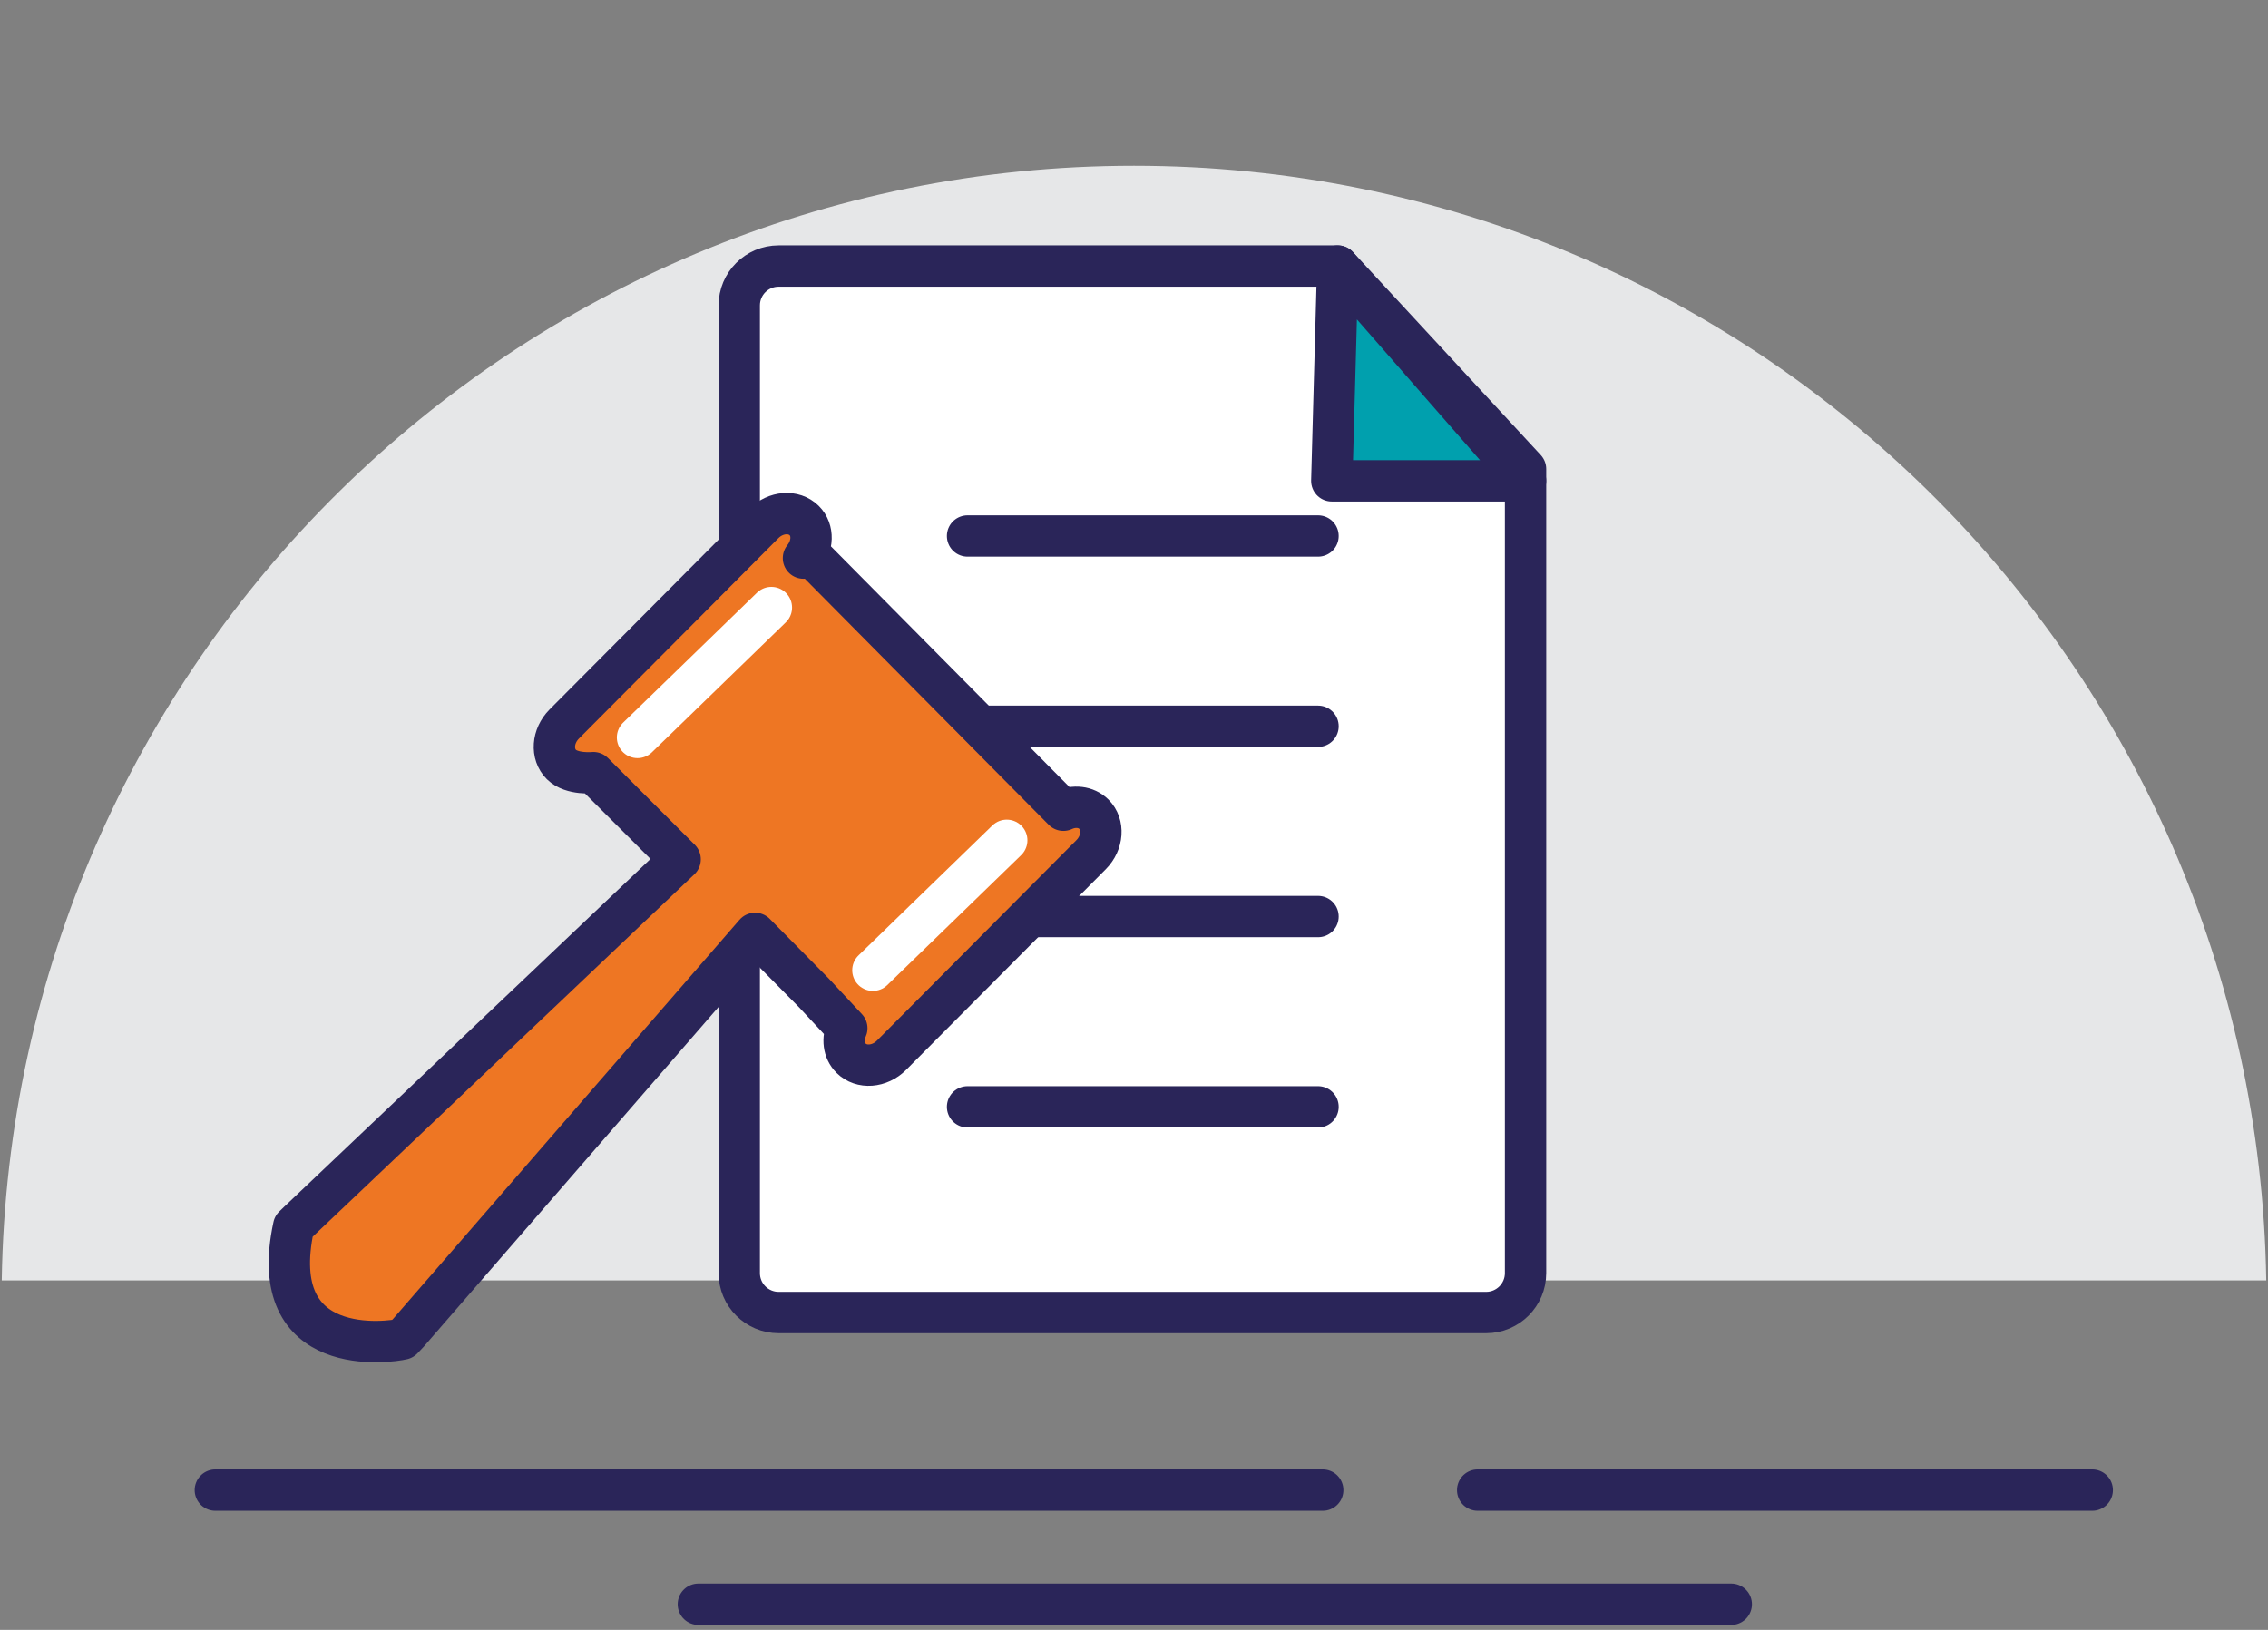 <?xml version="1.0" encoding="utf-8"?>
<!-- Generator: Adobe Illustrator 15.1.0, SVG Export Plug-In . SVG Version: 6.00 Build 0)  -->
<!DOCTYPE svg PUBLIC "-//W3C//DTD SVG 1.1//EN" "http://www.w3.org/Graphics/SVG/1.1/DTD/svg11.dtd">
<svg version="1.1" id="Layer_1" xmlns="http://www.w3.org/2000/svg" xmlns:xlink="http://www.w3.org/1999/xlink" x="0px" y="0px"
	 width="96px" height="69px" viewBox="0 0 96 69" enable-background="new 0 0 96 69" xml:space="preserve">
<rect x="0" y="0" width="96" height="69" fill="#808080" stroke="none"/>
<path fill="#E6E7E8" d="M95.926,255.705c-0.406-26.129-21.7-47.188-47.926-47.188S0.48,229.576,0.074,255.705H95.926z"/>
<path fill="#E6E7E8" d="M95.926,54.205C95.52,28.076,74.226,7.018,48,7.018S0.48,28.076,0.074,54.205H95.926z"/>
<path fill="#FFFFFF" stroke="#2A2559" stroke-width="1.75" stroke-linecap="round" stroke-linejoin="round" stroke-miterlimit="10" d="
	M56.622,11.262H32.959c-0.922,0-1.668,0.746-1.668,1.668v40.965c0,0.922,0.746,1.67,1.668,1.67h29.945c0.922,0,1.67-0.748,1.67-1.67
	V19.857L56.622,11.262z"/>
<path fill="#EE7623" stroke="#2A2559" stroke-width="1.75" stroke-linecap="round" stroke-linejoin="round" stroke-miterlimit="10" d="
	M46.302,34.469c-0.33-0.326-0.842-0.377-1.291-0.168L34.22,23.412l-0.211,0.215c0.406-0.502,0.439-1.184,0.032-1.588
	c-0.44-0.438-1.208-0.381-1.713,0.127l-8.445,8.486c-0.506,0.51-0.559,1.275-0.119,1.715c0.44,0.438,1.351,0.342,1.351,0.342
	l3.674,3.67l-16.155,15.34l-0.203,0.197c-1.226,5.68,4.088,4.898,4.607,4.771l0.255-0.271L31.96,39.514l2.489,2.518l1.395,1.498
	c-0.195,0.445-0.144,0.945,0.181,1.268c0.44,0.438,1.208,0.381,1.713-0.127l8.445-8.488C46.688,35.676,46.741,34.906,46.302,34.469z
	"/>
<polygon fill="#00A0AE" stroke="#2A2559" stroke-width="1.75" stroke-linecap="round" stroke-linejoin="round" stroke-miterlimit="10" points="
	56.372,20.357 64.574,20.357 56.622,11.262 "/>
<line fill="none" stroke="#2A2559" stroke-width="1.75" stroke-linecap="round" stroke-linejoin="round" stroke-miterlimit="10" x1="40.955" y1="22.691" x2="55.789" y2="22.691"/>
<line fill="none" stroke="#2A2559" stroke-width="1.75" stroke-linecap="round" stroke-linejoin="round" stroke-miterlimit="10" x1="41.872" y1="30.746" x2="55.789" y2="30.746"/>
<line fill="none" stroke="#2A2559" stroke-width="1.75" stroke-linecap="round" stroke-linejoin="round" stroke-miterlimit="10" x1="43.788" y1="38.801" x2="55.789" y2="38.801"/>
<line fill="none" stroke="#2A2559" stroke-width="1.75" stroke-linecap="round" stroke-linejoin="round" stroke-miterlimit="10" x1="40.955" y1="46.857" x2="55.789" y2="46.857"/>
<line fill="none" stroke="#2A2559" stroke-width="1.75" stroke-linecap="round" stroke-linejoin="round" stroke-miterlimit="10" x1="9.115" y1="63.082" x2="55.989" y2="63.082"/>
<line fill="none" stroke="#2A2559" stroke-width="1.75" stroke-linecap="round" stroke-linejoin="round" stroke-miterlimit="10" x1="29.56" y1="67.914" x2="73.281" y2="67.914"/>
<line fill="none" stroke="#2A2559" stroke-width="1.75" stroke-linecap="round" stroke-linejoin="round" stroke-miterlimit="10" x1="62.547" y1="63.082" x2="88.561" y2="63.082"/>
<line fill="none" stroke="#FFFFFF" stroke-width="1.75" stroke-linecap="round" stroke-linejoin="round" stroke-miterlimit="10" x1="26.985" y1="31.22" x2="32.651" y2="25.72"/>
<line fill="none" stroke="#FFFFFF" stroke-width="1.75" stroke-linecap="round" stroke-linejoin="round" stroke-miterlimit="10" x1="36.948" y1="41.074" x2="42.614" y2="35.574"/>
<line fill="none" stroke="#2A2559" stroke-width="1.75" stroke-linecap="round" stroke-linejoin="round" stroke-miterlimit="10" x1="9.115" y1="264.582" x2="55.989" y2="264.582"/>
<line fill="none" stroke="#2A2559" stroke-width="1.75" stroke-linecap="round" stroke-linejoin="round" stroke-miterlimit="10" x1="29.56" y1="269.414" x2="73.281" y2="269.414"/>
<line fill="none" stroke="#2A2559" stroke-width="1.75" stroke-linecap="round" stroke-linejoin="round" stroke-miterlimit="10" x1="62.547" y1="264.582" x2="88.561" y2="264.582"/>
<path fill="#E6E7E8" d="M95.926,152.205c-0.406-26.129-21.7-47.187-47.926-47.187S0.48,126.076,0.074,152.205H95.926z"/>
<line fill="none" stroke="#2A2559" stroke-width="1.75" stroke-linecap="round" stroke-linejoin="round" stroke-miterlimit="10" x1="9.115" y1="161.082" x2="55.989" y2="161.082"/>
<line fill="none" stroke="#2A2559" stroke-width="1.75" stroke-linecap="round" stroke-linejoin="round" stroke-miterlimit="10" x1="29.56" y1="165.914" x2="73.281" y2="165.914"/>
<line fill="none" stroke="#2A2559" stroke-width="1.75" stroke-linecap="round" stroke-linejoin="round" stroke-miterlimit="10" x1="62.547" y1="161.082" x2="88.561" y2="161.082"/>
<g>
	<path fill="#EE7623" d="M-42.105-38.918c-0.414,0-0.75-0.336-0.75-0.75v-34.714c0-0.414,0.336-0.75,0.75-0.75h17.754
		c0.414,0,0.75,0.336,0.75,0.75v34.714c0,0.414-0.336,0.75-0.75,0.75H-42.105z"/>
	<path fill="#2A2559" d="M-24.352-74.382v34.714h-17.754v-34.714H-24.352 M-24.352-75.882h-17.754c-0.828,0-1.5,0.671-1.5,1.5
		v34.714c0,0.829,0.672,1.5,1.5,1.5h17.754c0.828,0,1.5-0.671,1.5-1.5v-34.714C-22.852-75.211-23.523-75.882-24.352-75.882
		L-24.352-75.882z"/>
</g>
<g>
	<rect x="-42.855" y="-28.759" fill="#00A0AE" width="19.254" height="36.214"/>
	<g>
		<path fill="#2A2559" d="M-24.352-28.009V6.705h-17.754v-34.714H-24.352 M-22.852-29.509h-1.5h-17.754h-1.5v1.5V6.705v1.5h1.5
			h17.754h1.5v-1.5v-34.714V-29.509L-22.852-29.509z"/>
	</g>
</g>
<rect x="-55.355" y="-92.932" fill="#2A2559" width="20.67" height="6.89"/>
<g>
	
		<line fill="none" stroke="#2A2559" stroke-width="1.75" stroke-linecap="round" stroke-linejoin="round" stroke-miterlimit="10" x1="34.257" y1="111.902" x2="61.515" y2="111.902"/>
	
		<line fill="none" stroke="#2A2559" stroke-width="1.5" stroke-linecap="round" stroke-linejoin="round" stroke-miterlimit="10" x1="34.561" y1="109.429" x2="61.515" y2="109.429"/>
	
		<line fill="none" stroke="#2A2559" stroke-width="1.75" stroke-linecap="round" stroke-linejoin="round" stroke-miterlimit="10" x1="34.257" y1="115" x2="61.515" y2="115"/>
	
		<polygon fill="#EE7623" stroke="#2A2559" stroke-width="1.75" stroke-linecap="round" stroke-linejoin="round" stroke-miterlimit="10" points="
		64.003,154.111 34.294,144.79 43.354,107.829 73.063,117.15 	"/>
	
		<polygon fill="#00A0AE" stroke="#2A2559" stroke-width="1.75" stroke-linecap="round" stroke-linejoin="round" stroke-miterlimit="10" points="
		61.289,154.857 31.494,149.341 37.367,112.568 67.164,118.086 	"/>
	
		<path fill="#FFFFFF" stroke="#2A2559" stroke-width="1.75" stroke-linecap="round" stroke-linejoin="round" stroke-miterlimit="10" d="
		M28.065,117.628c0,0,0,22.55,0,30.569c0,7.671,7.227,7.295,7.227,7.295l27.424-0.087v-37.777H35.625"/>
	<path fill="none" stroke="#2A2559" stroke-width="1.5" stroke-linecap="round" stroke-linejoin="round" stroke-miterlimit="10" d="
		M35.625,117.628c-5.571,0-6.3-1.793-6.3-3.92c0-4.722,5.235-4.276,5.235-4.276"/>
</g>
<g>
	<g>
		<g>
			<path fill="#00A0AE" d="M39.277,147.291v-2.362l-3.363-0.22c-0.188-0.906-0.546-1.748-1.037-2.496l2.212-2.536l-1.671-1.671
				l-2.513,2.204c-0.751-0.511-1.605-0.885-2.523-1.083l-0.225-3.287h-2.363l-0.211,3.233c-0.957,0.169-1.847,0.525-2.633,1.031
				l-2.386-2.099l-1.671,1.671l2.051,2.348c-0.563,0.798-0.971,1.715-1.173,2.707l-3.065,0.197l-0.001,2.362l3.042,0.206
				c0.188,1.01,0.581,1.946,1.141,2.762l-2.017,2.294l1.673,1.67l2.314-2.023c0.812,0.539,1.738,0.916,2.734,1.091l0.201,3.121
				h2.363l0.214-3.174c0.959-0.207,1.845-0.604,2.62-1.148l2.447,2.134l1.672-1.67l-2.182-2.487c0.488-0.763,0.837-1.623,1.01-2.546
				L39.277,147.291z"/>
			<path fill="none" stroke="#2A2559" stroke-width="1.75" stroke-miterlimit="10" d="M39.277,147.291v-2.362l-3.363-0.22
				c-0.188-0.906-0.546-1.748-1.037-2.496l2.212-2.536l-1.671-1.671l-2.513,2.204c-0.751-0.511-1.605-0.885-2.523-1.083
				l-0.225-3.287h-2.363l-0.211,3.233c-0.957,0.169-1.847,0.525-2.633,1.031l-2.386-2.099l-1.671,1.671l2.051,2.348
				c-0.563,0.798-0.971,1.715-1.173,2.707l-3.065,0.197l-0.001,2.362l3.042,0.206c0.188,1.01,0.581,1.946,1.141,2.762l-2.017,2.294
				l1.673,1.67l2.314-2.023c0.812,0.539,1.738,0.916,2.734,1.091l0.201,3.121h2.363l0.214-3.174c0.959-0.207,1.845-0.604,2.62-1.148
				l2.447,2.134l1.672-1.67l-2.182-2.487c0.488-0.763,0.837-1.623,1.01-2.546L39.277,147.291z"/>
		</g>
		<circle fill="#FFFFFF" stroke="#2A2559" stroke-width="1.75" stroke-miterlimit="10" cx="28.977" cy="146.151" r="3.162"/>
	</g>
</g>
<g>
	
		<path fill="#EE7623" stroke="#2A2559" stroke-width="1.75" stroke-linecap="round" stroke-linejoin="round" stroke-miterlimit="10" d="
		M54.285,135.202l-0.862-1.692l-2.49,1.07c-0.466-0.579-1.029-1.052-1.654-1.408l0.657-2.625l-1.807-0.586l-0.996,2.497
		c-0.724-0.092-1.473-0.048-2.203,0.146l-1.362-2.272l-1.692,0.863l1.03,2.395c-0.623,0.47-1.131,1.05-1.51,1.699l-2.476-0.632
		l-0.586,1.808l2.327,0.934c-0.112,0.776-0.069,1.583,0.147,2.367l-2.123,1.261l0.862,1.692l2.255-0.963
		c0.504,0.654,1.127,1.182,1.826,1.562l-0.607,2.38l1.81,0.585l0.918-2.295c0.779,0.09,1.581,0.021,2.358-0.218l1.283,2.163
		l1.693-0.864l-1.007-2.352c0.611-0.499,1.102-1.106,1.458-1.78l2.533,0.635l0.588-1.807l-2.473-0.985
		c0.072-0.725,0.007-1.469-0.206-2.192L54.285,135.202z"/>
	<circle fill="#FFFFFF" stroke="#2A2559" stroke-width="1.75" stroke-miterlimit="10" cx="46.49" cy="138.149" r="2.542"/>
</g>
<g>
	<g>
		
			<path fill="#FFFFFF" stroke="#2A2559" stroke-width="1.75" stroke-linecap="round" stroke-linejoin="round" stroke-miterlimit="10" d="
			M32.013,212.762h23.663c0.922,0,1.668,0.746,1.668,1.668v40.965c0,0.922-0.746,1.67-1.668,1.67H25.73
			c-0.922,0-1.67-0.748-1.67-1.67v-34.037L32.013,212.762z"/>
		
			<polygon fill="#EE7623" stroke="#2A2559" stroke-width="1.75" stroke-linecap="round" stroke-linejoin="round" stroke-miterlimit="10" points="
			32.263,221.857 24.061,221.857 32.013,212.762 		"/>
	</g>
	
		<line fill="none" stroke="#2A2559" stroke-width="1.75" stroke-linecap="round" stroke-linejoin="round" stroke-miterlimit="10" x1="30.975" y1="226.685" x2="51.16" y2="226.679"/>
	
		<line fill="none" stroke="#2A2559" stroke-width="1.75" stroke-linecap="round" stroke-linejoin="round" stroke-miterlimit="10" x1="30.975" y1="234.001" x2="51.16" y2="233.995"/>
	
		<line fill="none" stroke="#2A2559" stroke-width="1.75" stroke-linecap="round" stroke-linejoin="round" stroke-miterlimit="10" x1="30.975" y1="241.316" x2="51.16" y2="241.311"/>
	
		<line fill="none" stroke="#2A2559" stroke-width="1.5" stroke-linecap="round" stroke-linejoin="round" stroke-miterlimit="10" x1="30.975" y1="248.633" x2="51.16" y2="248.627"/>
	<path fill="#00A0AE" stroke="#2A2559" stroke-width="1.75" stroke-miterlimit="10" d="M62.746,247.793l-2.258-0.161l-1.855-1.893
		c1.829-2.143,2.94-4.916,2.94-7.948c0-6.765-5.503-12.268-12.268-12.268s-12.268,5.503-12.268,12.268s5.503,12.268,12.268,12.268
		c2.776,0,5.331-0.938,7.389-2.498l1.859,1.684v2.178l9.435,9.596l3.951-3.79L62.746,247.793z M42.038,237.791
		c0-4.008,3.26-7.268,7.268-7.268s7.268,3.26,7.268,7.268s-3.26,7.268-7.268,7.268S42.038,241.799,42.038,237.791z"/>
</g>
</svg>
